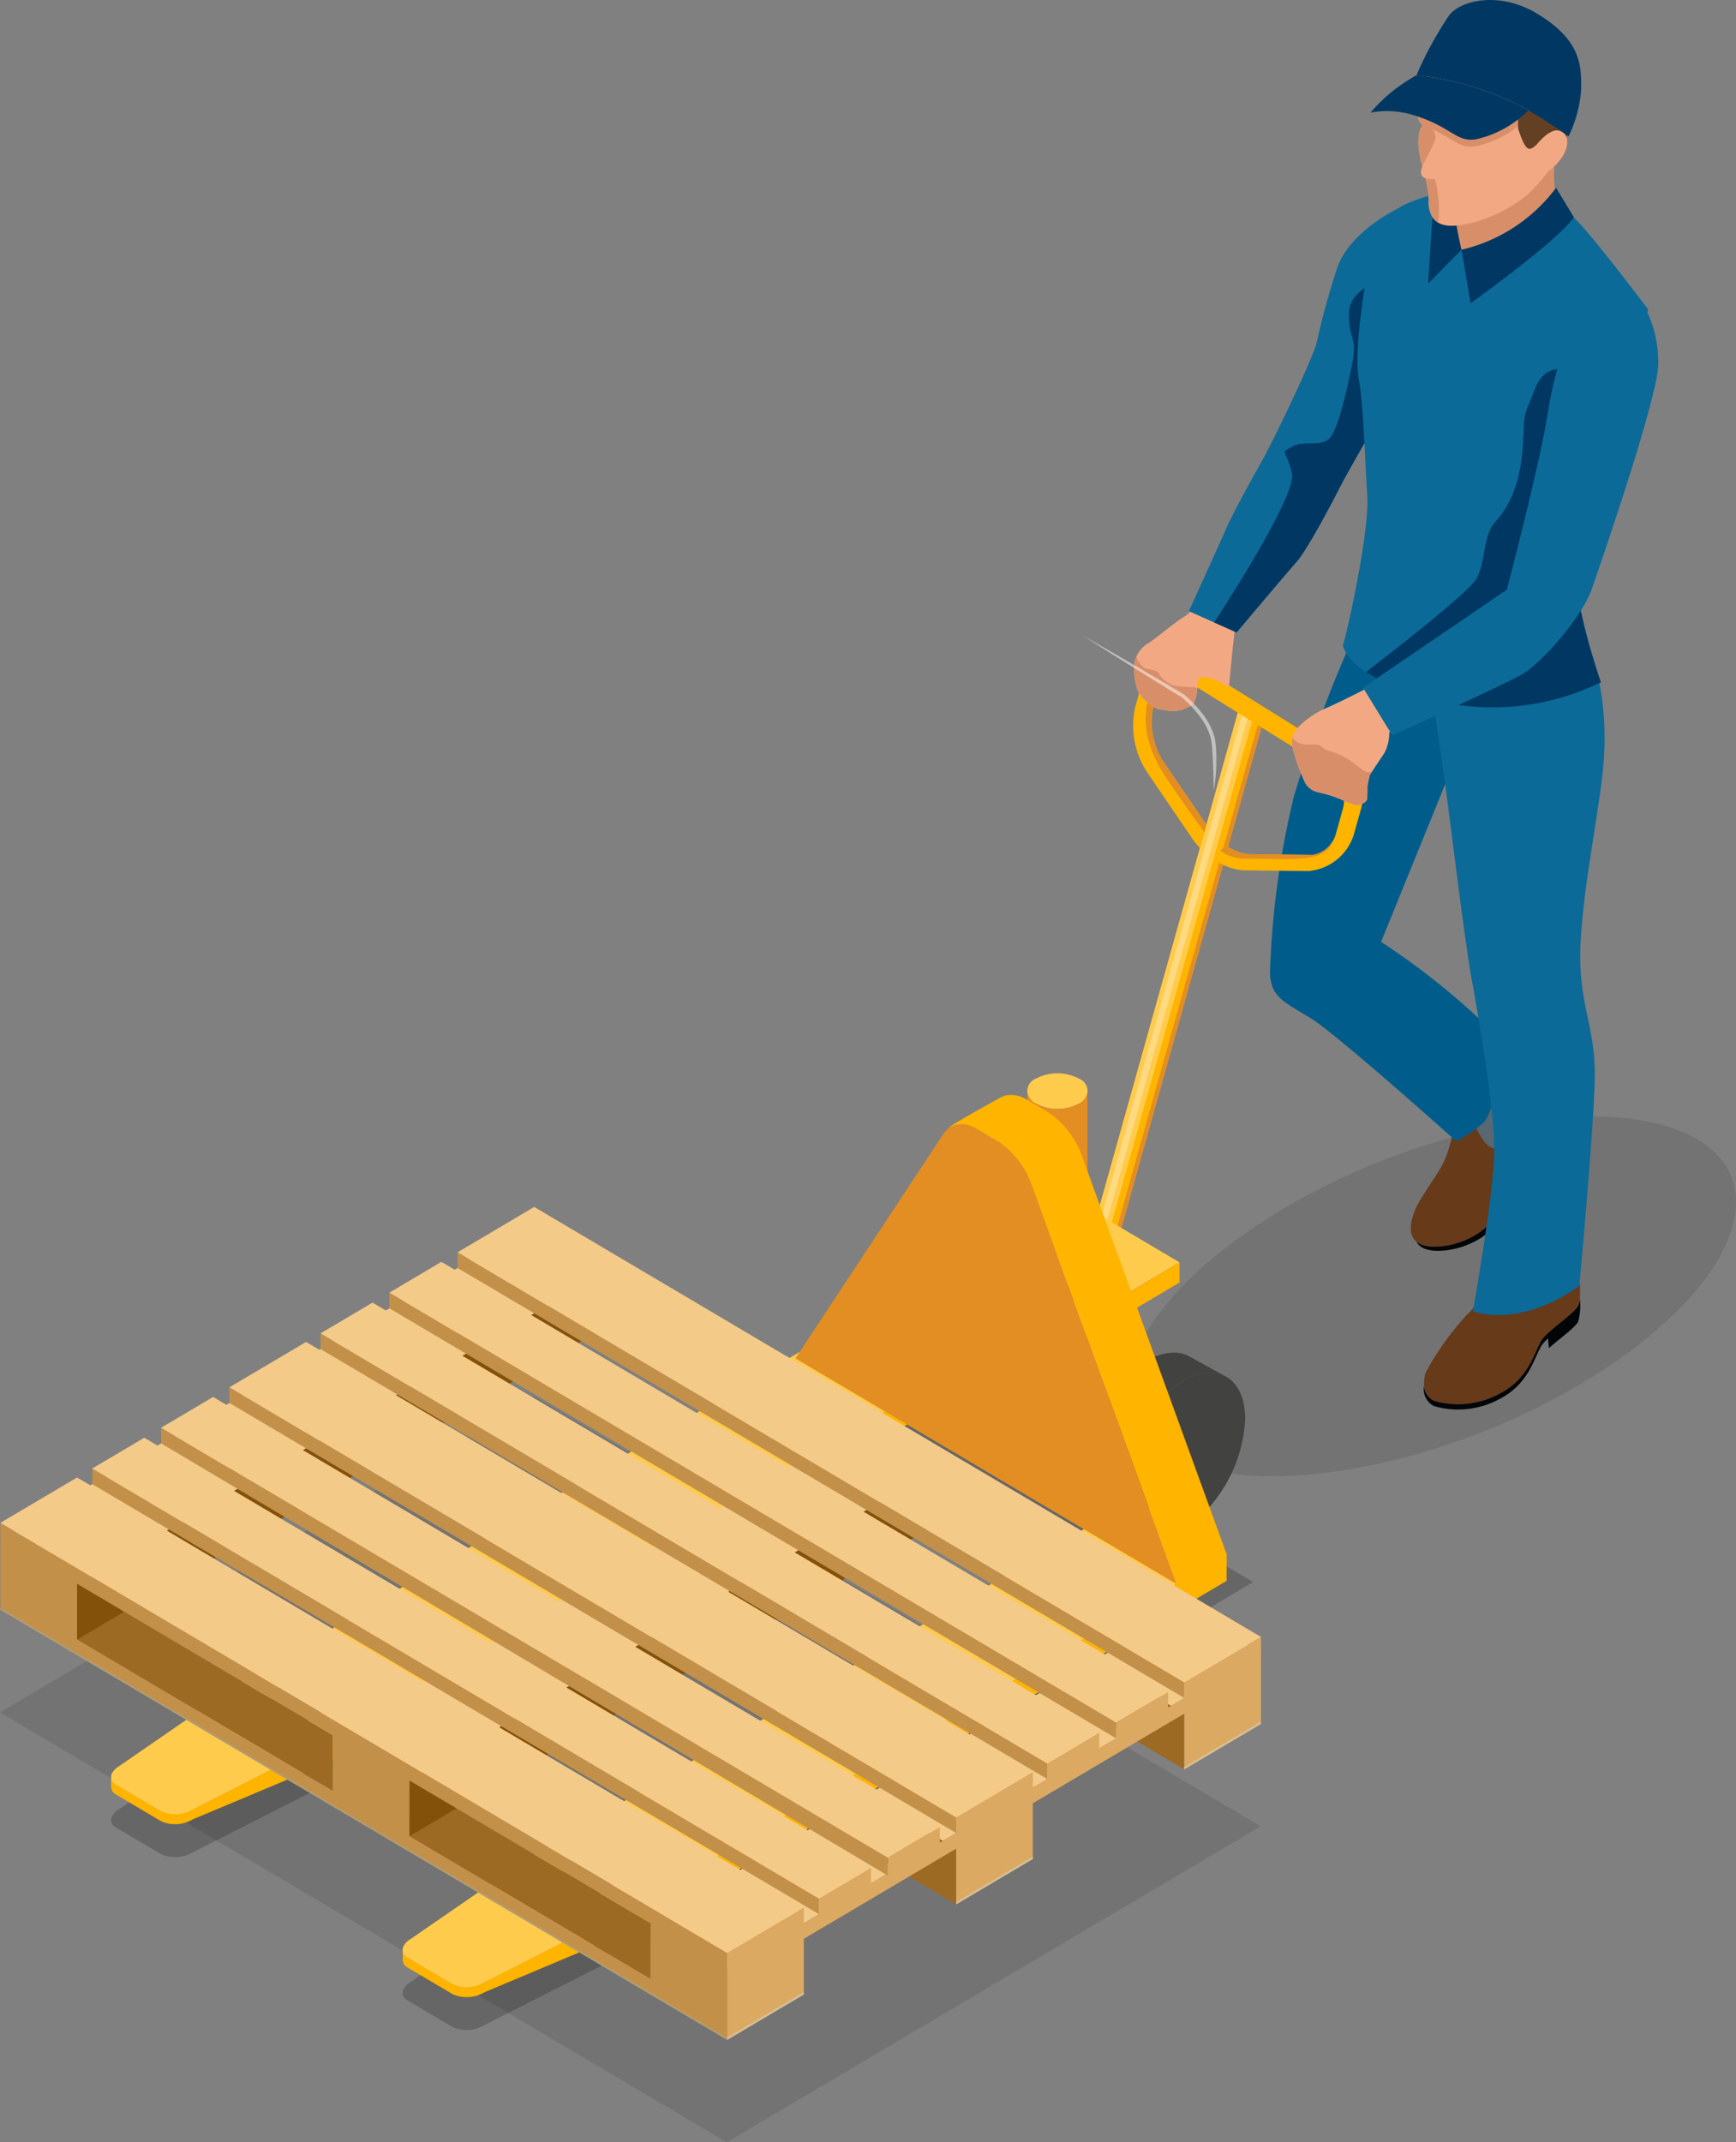 <svg xmlns="http://www.w3.org/2000/svg" xmlns:xlink="http://www.w3.org/1999/xlink" width="184.84" height="228.048" viewBox="0 0 184.84 228.048"><rect x="0" y="0" width="184.84" height="228.048" fill="#808080" stroke="none"/><defs><clipPath id="a"><rect width="184.84" height="228.048" fill="none"/></clipPath><clipPath id="c"><rect width="64.723" height="38.296" fill="none"/></clipPath><clipPath id="d"><rect width="18.921" height="65.659" fill="none"/></clipPath><clipPath id="e"><rect width="12.035" height="9.129" fill="none"/></clipPath><clipPath id="f"><rect width="15.887" height="20.912" fill="none"/></clipPath><clipPath id="g"><rect width="3.386" height="4.66" fill="none"/></clipPath><clipPath id="h"><rect width="134.224" height="79.407" fill="none"/></clipPath><clipPath id="i"><rect width="121.601" height="71.926" fill="none"/></clipPath><clipPath id="j"><rect width="14.203" height="16.489" fill="none"/></clipPath><clipPath id="k"><path d="M111.47,131.8a15.339,15.339,0,0,0-6.738,11.96c0,2.322.84,3.916,2.177,4.582l3.657,2.022c-1.218-.721-1.971-2.267-1.971-4.465a15.348,15.348,0,0,1,6.74-11.961c1.777-1.05,3.388-1.183,4.59-.567l0-.007-3.953-2.184a3.466,3.466,0,0,0-1.5-.323,6,6,0,0,0-3.008.943" transform="translate(-104.732 -130.857)" fill="none"/></clipPath><linearGradient id="l" x1="-4.561" y1="3.828" x2="-4.516" y2="3.828" gradientUnits="objectBoundingBox"><stop offset="0" stop-color="#696966"/><stop offset="1" stop-color="#424241"/></linearGradient><clipPath id="m"><path d="M110.126,148.64v0c-.019-.012-.045-.021-.066-.032Zm-.065-.036-.01-.007.01.007" transform="translate(-110.051 -148.597)" fill="none"/></clipPath><linearGradient id="n" x1="-1668.379" y1="741.181" x2="-1653.219" y2="741.181" xlink:href="#l"/><clipPath id="p"><path d="M57.276,178.589a9.5,9.5,0,0,0-4.081,6.586l1.4.833,1.2-.711a9.412,9.412,0,0,1,3.85-5.4,2.907,2.907,0,0,1,2.813-.348l0,0-2.423-1.339a2.116,2.116,0,0,0-.918-.2,3.691,3.691,0,0,0-1.848.58" transform="translate(-53.195 -178.009)" fill="none"/></clipPath><linearGradient id="q" x1="-5.078" y1="2.874" x2="-4.981" y2="2.874" xlink:href="#l"/><clipPath id="s"><path d="M29.068,161.865a9.507,9.507,0,0,0-4.082,6.592l1.405.831,1.2-.712a9.425,9.425,0,0,1,3.847-5.4,2.9,2.9,0,0,1,2.817-.349v0l-2.423-1.34a2.11,2.11,0,0,0-.917-.2,3.684,3.684,0,0,0-1.845.58" transform="translate(-24.986 -161.285)" fill="none"/></clipPath><linearGradient id="t" x1="-2.337" y1="4.422" x2="-2.239" y2="4.422" xlink:href="#l"/><clipPath id="v"><path d="M97.269,106.23c-.243.143-5.3,2.93-5.439,3.179l-.008.013a2.708,2.708,0,0,1,2.873.074l2.55,1.51a9.469,9.469,0,0,1,3.36,4.413l15.459,42.575.01.007,5.324-3.169-15.452-42.526a9.457,9.457,0,0,0-3.361-4.413l-2.547-1.508a3.181,3.181,0,0,0-1.6-.454,2.266,2.266,0,0,0-1.17.3" transform="translate(-91.823 -105.929)" fill="none"/></clipPath><linearGradient id="w" x1="-2.021" y1="1.945" x2="-1.997" y2="1.945" gradientUnits="objectBoundingBox"><stop offset="0" stop-color="#ffcb4d"/><stop offset="1" stop-color="#ffb400"/></linearGradient></defs><g clip-path="url(#a)"><g clip-path="url(#a)"><g transform="translate(120.116 118.847)" opacity="0.1" style="mix-blend-mode:multiply;isolation:isolate"><g clip-path="url(#c)"><path d="M125.735,117.815c-15.6,9.226-21.166,20.891-12.442,26.055s28.44,1.868,44.036-7.361,21.163-20.892,12.44-26.054-28.438-1.869-44.034,7.36" transform="translate(-109.168 -108.014)"/></g></g><path d="M141.026,110.152a15.7,15.7,0,0,1-.919,3.1c-.621,1.414-2.417,3.629-3.082,5.154-.635,1.455-.946,3.294.786,3.847s5.624-.249,7.515-2.768,1.862-5.76,2.618-7.006,5.784-4.589,4.6-7.9l-2.7-1.99-1.922,1.6s-1.106,5.956-2.269,6.787-.487-2.632-4.621-.831" transform="translate(13.692 10.289)" fill="#673a1a"/><path d="M137.757,122.033c1.73.556,5.624-.249,7.515-2.768s1.861-5.76,2.618-7.006c.727-1.2,5.353-4.3,4.71-7.464l.84.618c.886,2.461-1.678,4.942-3.356,6.562l-.5-.624a8.326,8.326,0,0,0-1.324,1.351c-.757,1.248-.726,4.489-2.621,7.008s-5.785,3.322-7.515,2.767a1.724,1.724,0,0,1-1.062-.824,1.959,1.959,0,0,0,.7.38" transform="translate(13.746 10.51)" fill="#000508"/><path d="M146.891,105.915s.035,4.87-1.608,5.619-2.929-3.543-2.929-3.543Z" transform="translate(14.277 10.622)" fill="#586770"/><path d="M143.864,125.386a5.387,5.387,0,0,1-1.542,2.356,29.9,29.9,0,0,0-4.349,6.123c-.3.94-.3,2.519.89,2.988a9.268,9.268,0,0,0,7.216-.887c3.053-1.66,3.541-4.623,4.323-5.678s3.351-2.687,3.81-3.545,0-4.456,0-4.456Z" transform="translate(13.821 12.264)" fill="#673a1a"/><path d="M138.863,136.52a9.267,9.267,0,0,0,7.216-.887c3.053-1.66,3.541-4.623,4.323-5.678s3.352-2.687,3.81-3.545a2.24,2.24,0,0,0,.178-.793,6.363,6.363,0,0,1-.178,2.478c-.36.678-2.036,1.84-3.109,2.816L151,129.884a4.721,4.721,0,0,0-.6.635c-.782,1.054-1.27,4.014-4.323,5.679a9.274,9.274,0,0,1-7.216.885,2.016,2.016,0,0,1-1.044-2.2,1.78,1.78,0,0,0,1.044,1.635" transform="translate(13.821 12.598)" fill="#000508"/><path d="M132.585,57.432l-1.017,5.057a138.978,138.978,0,0,0-6.141,16.578A92.123,92.123,0,0,0,122.9,97.7c0,2.637,1.489,3.2,4.31,4.919s15.518,13.115,15.518,13.115a14.335,14.335,0,0,0,3.016-2.1c1.216-1.674,2.454-7.971,2.454-7.971A77.929,77.929,0,0,0,134.724,94.5l7.429-18.263v-14Z" transform="translate(12.326 5.76)" fill="#005d8b"/><path d="M138.021,63.04s1.343,9.816,1.786,12.662,2.257,18.107,2.995,22.1,2.6,14.664,2.45,19.159-2.263,16.472-2.263,16.472,4.768,1.943,11.324-2.7c0,0,1.551-16.609,1.649-22.168s-1.858-7.932-1.514-14.4,2.063-14.311,2.451-19.113c.681-8.4-2.072-13.675-2.072-13.675Z" transform="translate(13.842 6.155)" fill="#0b6a98"/><path d="M121.464,68.908l-18.342,65.477L105.8,135.5l18.21-65.01Z" transform="translate(10.342 6.911)" fill="#e38e22"/><path d="M121.857,69.157l-18.267,65.21,1.807.6L123.54,70.2Z" transform="translate(10.389 6.936)" fill="#ffb400"/><path d="M122.982,69.852l-1.518-.944-18.342,65.476,1.617.591Z" transform="translate(10.342 6.911)" fill="#ffcb4d"/><g transform="translate(113.926 76.093)" opacity="0.3" style="mix-blend-mode:screen;isolation:isolate"><g clip-path="url(#d)"><path d="M103.542,134.553l.629.263,18.291-65.288-.6-.371Z" transform="translate(-103.542 -69.157)" fill="#fff"/></g></g><path d="M118.917,85.523a5.9,5.9,0,0,0,2.541.752l6.835.077a5.532,5.532,0,0,0,4.905-4.044l.727-2.592a5.248,5.248,0,0,0-2.049-5.655l-16.051-9.993a3.318,3.318,0,0,0-1.734-.527,3.629,3.629,0,0,0-3.5,2.806l-.727,2.591a9.079,9.079,0,0,0,1.175,6.739L116.027,83a7.177,7.177,0,0,0,.736.9l.693-2.483-4.662-6.837a7.8,7.8,0,0,1-1.016-5.6l.726-2.591c.119-.426.423-1.14,1.106-1.129a1.693,1.693,0,0,1,.838.282L130.5,75.526a3.971,3.971,0,0,1,1.5,4.157l-.726,2.591a3.1,3.1,0,0,1-2.517,2.363l-6.814-.077h-.01a4.884,4.884,0,0,1-2.344-.922,1.086,1.086,0,0,0-.728.858,1.461,1.461,0,0,0,.049,1.027" transform="translate(10.996 6.372)" fill="#ffb400"/><path d="M130.017,81.411a2.755,2.755,0,0,1-2.1,1.434l-6.815-.078h-.009a4.872,4.872,0,0,1-2.344-.921,1.062,1.062,0,0,0-.63.57,4.433,4.433,0,0,0,2.819.82c4.1-.028,8.435.59,9.082-1.824" transform="translate(11.846 8.165)" fill="#e38e22"/><path d="M128.99,81.313c-.017.025-.028.055-.042.079.008-.013.016-.026.025-.044s.01-.023.017-.035" transform="translate(12.932 8.155)" fill="#e38e22"/><path d="M111.656,68.822l.726-2.591c.12-.426.422-1.14,1.106-1.129a1.477,1.477,0,0,1,.443.089,1.522,1.522,0,0,0-2.13.879c-.7,1.6-2.24,5.091,1.373,10.394,1.744,2.563,3.053,4.379,3.941,5.581l.218-.781-4.661-6.837a7.8,7.8,0,0,1-1.017-5.6" transform="translate(11.119 6.522)" fill="#e38e22"/><path d="M116.466,57.574a3,3,0,0,1-1.226,2.2c-1.126.662-3.206,2.445-3.989,2.931a3.032,3.032,0,0,0-1.5,2.412,7.115,7.115,0,0,0,.427,2.741,5.186,5.186,0,0,0,1.993,1.8,7.137,7.137,0,0,0,2.064.263,4.627,4.627,0,0,0,1.788-.716,3.711,3.711,0,0,0,.443-1.605c.032-.63-.172-1.294.886-1.294a5.352,5.352,0,0,1,2.486,1.152s.479-5.2.683-6.633a4.006,4.006,0,0,1,.885-2.131Z" transform="translate(11.007 5.774)" fill="#f2a983"/><path d="M112.17,69.058a7.135,7.135,0,0,0,2.064.262,4.634,4.634,0,0,0,1.788-.714A3.73,3.73,0,0,0,116.466,67v-.013c-.124-.124-.2-.2-.2-.2a16.169,16.169,0,0,1-2.282-.174,2.935,2.935,0,0,1-1.536-1.187c-.274-.559-.988-.419-1.669-.732a2.8,2.8,0,0,1-.8-1.154,2.341,2.341,0,0,0-.226.978,7.131,7.131,0,0,0,.426,2.741,5.182,5.182,0,0,0,1.993,1.8" transform="translate(11.007 6.372)" fill="#d88f69"/><path d="M115.049,63.041l5.078,2.271s5.316-6.322,6.407-7.545,3.644-6.041,4.565-7.857,4.839-8.59,4.839-8.59l3.342-13.587-1.835-7.626s-5.323,2.493-6.619,6.439a77.527,77.527,0,0,0-2.146,7.823c-.408,1.746-4.6,10.443-5.794,12.572s-3.2,5.763-3.85,7.265-3.986,8.835-3.986,8.835" transform="translate(11.538 2.017)" fill="#0b6a98"/><path d="M131.843,30.685c0,3.04.944,2.388.333,5.431s-1.323,6.078-2.136,7.525-2.915.436-4.266,1.231-.627.144,0,2.824c.47,2-5.248,11.213-8.279,15.88l2.385,1.065s5.316-6.321,6.407-7.544,3.644-6.041,4.565-7.858,4.839-8.589,4.839-8.589l3.342-13.587L139,26.9l-2.493-.127s-4.661.87-4.661,3.909" transform="translate(11.784 2.685)" fill="#003863"/><path d="M141.538,18.81c-1.284-.528-5.2,1.044-5.589,1.438s-2.427,1.266-3.3,6.217-1.439,9.744-.98,12.219.619,8.164.877,12.22-2.416,15.695-2.571,15.8.617,3.688,10.021,6.056a26.262,26.262,0,0,0,17.423-2s-3.445-9.742-2.674-14.22S158.5,45.268,158.5,45.268l3.956-14.2s-5.573-7.408-7.7-9.586-13.22-2.677-13.22-2.677" transform="translate(13.034 1.876)" fill="#0b6a98"/><path d="M158.276,43.564l1.712-6.151-4.686-.908s-3.6-2.469-5.087,1.235-1.057,2.257-1.34,6.311-1.544,6.441-2.893,7.89-1.064,4.269-1.983,6.005c-.825,1.566-10,8.622-11.814,10.012a23.451,23.451,0,0,0,7.589,3.094,26.259,26.259,0,0,0,17.422-2s-3.445-9.742-2.673-14.22,3.752-11.268,3.752-11.268" transform="translate(13.257 3.58)" fill="#003863"/><path d="M151.461,15.309s-.4,3.1.393,4.763S149.781,23.478,146.3,25s-4.257.717-4.786.052c-1.116-1.4-.869-5.506-.869-5.506Z" transform="translate(14.103 1.535)" fill="#d88f69"/><g transform="translate(154.057 16.844)" opacity="0.15" style="mix-blend-mode:multiply;isolation:isolate"><g clip-path="url(#e)"><path d="M140.015,23.256c.321-1.837.687-3.711.687-3.711l10.82-4.236s-.4,3.1.393,4.763a3.866,3.866,0,0,1-.45,2.889l-1.734,1.477s.089-4.009-1.989-3.2c-1.8.7-4.841,2.152-7.726,2.022" transform="translate(-140.015 -15.309)" fill="#d88f69"/></g></g><path d="M141.753,24.765l-3.551,3.6s.369-6.441.671-9.318l1.83-.884a46.685,46.685,0,0,0,1.05,6.6" transform="translate(13.86 1.822)" fill="#003863"/><path d="M150.655,3.15c-2.442-1.681-6.308-1.5-9.033.39a8.645,8.645,0,0,0-3.689,5.194c-.239,1.03-.541,1.912-.779,2.692s.548,1.758.548,1.758c-.854,1.1-.187,3.717-.012,4.352a1.479,1.479,0,0,0-.143.593.678.678,0,0,0,.482.65,14.489,14.489,0,0,1,.35,2.28c0,.632-.084,2.73,2.319,2.771s5.871-1.416,8.054-3.2a16.446,16.446,0,0,0,5.131-9.015,8.263,8.263,0,0,0-3.227-8.462" transform="translate(13.75 0.2)" fill="#f2a983"/><path d="M137.152,10.821c.239-.78.54-1.664.78-2.692.008-.026.016-.055.022-.084a32.037,32.037,0,0,1,10.854,3.536c.057.033.121.068.187.1a11.5,11.5,0,0,1-5.536,3.07c-1.992.361-2.585-1.086-5.822-2.257a2.183,2.183,0,0,1-.486-1.674" transform="translate(13.75 0.807)" fill="#d88f69"/><path d="M137.676,16.588h0c.338-.831,1.161-2.122,1.385-2.962.295-1.091-1.825-2.177-1.825-2.177a3.442,3.442,0,0,0,.452.788c-.854,1.1-.187,3.717-.012,4.352" transform="translate(13.763 1.148)" fill="#d88f69"/><g transform="translate(151.906 2.197)" opacity="0.15" style="mix-blend-mode:multiply;isolation:isolate"><g clip-path="url(#f)"><path d="M150.559,3.15c-2.442-1.681-6.308-1.5-9.033.39a8.834,8.834,0,0,0-3.466,4.422,2.528,2.528,0,0,0,1.569,1.668c2.4.526,4.641-.24,5.85.13.917.281,1.383,2.058,1.483,3.665s1.08,2.161.773,3.956c-.267,1.554-2.412,3.881-3.011,5.529a15.688,15.688,0,0,0,3.931-2.282,16.446,16.446,0,0,0,5.131-9.015,8.263,8.263,0,0,0-3.227-8.462" transform="translate(-138.06 -1.997)" fill="#f2a983"/></g></g><path d="M146.969,12.952c.27.731.561,1.666,1.012,1.929.275.161.8-.3.931-.459.327-.387,2.6-3.08,2.74.246A15.428,15.428,0,0,0,152.9,10.88a9.93,9.93,0,0,0,.16-1.581,17.849,17.849,0,0,1-6.191,1.672c.1.836-.04,1.6.1,1.981" transform="translate(14.73 0.933)" fill="#634024"/><path d="M139.3,21.977a12.449,12.449,0,0,0-.345-4.6c-.034-.132-.585.019-1.011-.128h0a14.468,14.468,0,0,1,.349,2.28,2.655,2.655,0,0,0,1.006,2.447" transform="translate(13.834 1.73)" fill="#d88f69"/><path d="M148.588,17.121c.293.193.975.471,2.3-.986s1.3-2.828.645-3.287a1.093,1.093,0,0,0-1.632.35,36.786,36.786,0,0,0-1.314,3.923" transform="translate(14.902 1.266)" fill="#f2a983"/><g transform="translate(163.49 13.885)" opacity="0.15" style="mix-blend-mode:multiply;isolation:isolate"><g clip-path="url(#g)"><path d="M148.588,17.121c.293.193.975.471,2.3-.986s1.3-2.828.645-3.287a1.093,1.093,0,0,0-1.632.35,36.786,36.786,0,0,0-1.314,3.923" transform="translate(-148.588 -12.619)" fill="#f2a983"/></g></g><path d="M153.267,14.513s-2.677-1.89-4.455-2.865a31.421,31.421,0,0,0-11.741-3.634,38.385,38.385,0,0,1,3.52-6.44c1.36-1.632,5.411-2.439,9.217-.187,4.882,2.889,4.809,5.7,4.8,8.084a13.511,13.511,0,0,1-1.342,5.043" transform="translate(13.747 0)" fill="#003863"/><path d="M137.516,7.282a31.47,31.47,0,0,1,11.741,3.634c.058.031.121.066.187.1a11.5,11.5,0,0,1-5.534,3.073c-2.084.375-2.627-1.227-6.283-2.421a9.613,9.613,0,0,0-5-.414,17.589,17.589,0,0,1,2.411-2.333,19.141,19.141,0,0,1,2.475-1.637" transform="translate(13.302 0.73)" fill="#003863"/><path d="M151.5,18.163a17.524,17.524,0,0,1-10.07,6.6l.964,5.7s9.3-6.651,11-9.159Z" transform="translate(14.184 1.822)" fill="#003863"/><path d="M133.293,66.531s-3,1.556-4.549,2.221-3.547,2.08-3.709,3.274,1.112,4.135,1.382,4.689a2.058,2.058,0,0,0,1.352,1.027,13.619,13.619,0,0,1,2.437.749,7.91,7.91,0,0,0,1.734.638c.108.027,1.029-.223,1.083-.666a12.934,12.934,0,0,0,.027-1.361l.242-1.165s1.029-1.559,1.573-2.361a4.549,4.549,0,0,0,.514-2.19l2.435-1.025-2.949-4.691Z" transform="translate(12.538 6.586)" fill="#f2a983"/><path d="M133.55,74.975c-.668.152-.7.054-1.964-.91-1.7-1.3-2.788-1.141-3.273-1.639s-.841-.277-1.978-.332a2.088,2.088,0,0,1-1.284-.71c0,.025-.013.048-.015.072-.163,1.194,1.111,4.135,1.382,4.688a2.057,2.057,0,0,0,1.352,1.028,13.473,13.473,0,0,1,2.437.749,7.985,7.985,0,0,0,1.734.638c.108.026,1.029-.223,1.082-.667a13.019,13.019,0,0,0,.029-1.36l.242-1.166s.1-.152.257-.391" transform="translate(12.538 7.159)" fill="#d88f69"/><path d="M131.9,70.412l3.114,5.078s11.907-5.388,13.826-6.5c2.163-1.255,6.4-6.168,7.394-9.009,1.257-3.6,7.11-20.657,7.11-24.086s-1.381-8.142-4.974-8.055-5.983,8.035-6.819,13.447-4.346,18.7-4.346,18.7Z" transform="translate(13.228 2.792)" fill="#0b6a98"/><g transform="translate(0 148.642)" opacity="0.1" style="mix-blend-mode:multiply;isolation:isolate"><g clip-path="url(#h)"><path d="M0,168.74,77.387,214.5l56.838-33.634L56.847,135.093Z" transform="translate(0 -135.093)"/></g></g><g transform="translate(11.833 144.179)" opacity="0.2" style="mix-blend-mode:multiply;isolation:isolate"><g clip-path="url(#i)"><path d="M91.459,131.037l-6.772,3.949.047.024L24.012,170.887,11.662,179.4c-1.036.613-1.21,1.51-.39,2l4.83,2.856a3.72,3.72,0,0,0,3.373-.23l14.388-7.309L94.6,140.784l21.327,12.483-60.87,36.019L42.7,197.8c-1.036.614-1.211,1.512-.392,2l4.832,2.86a3.711,3.711,0,0,0,3.372-.233l14.391-7.307,67.449-39.849Z" transform="translate(-10.754 -131.037)"/></g></g><path d="M116.291,76.395c-.01.031-.012.065-.02.1,0-.019.01-.033.014-.053a.285.285,0,0,0,.006-.043" transform="translate(11.661 7.662)" fill="#e38e22"/><g transform="translate(115.31 67.663)" opacity="0.5" style="mix-blend-mode:screen;isolation:isolate"><g clip-path="url(#j)"><path d="M104.8,61.5c1.8,1.025,3.6,2.054,5.39,3.1s3.58,2.088,5.355,3.158l.011.007.01.008a12.971,12.971,0,0,1,1.948,2.029,7.163,7.163,0,0,1,1.3,2.538,7.3,7.3,0,0,1,.164,1.43c.025.47.023.943.019,1.412a17.615,17.615,0,0,1-.279,2.8c-.008-.94-.037-1.87-.074-2.8-.012-.462-.047-.926-.073-1.389a8.938,8.938,0,0,0-.157-1.352A6.708,6.708,0,0,0,117.2,70.05a12.32,12.32,0,0,0-1.865-1.978l.022.013c-1.778-1.069-3.532-2.176-5.3-3.266s-3.512-2.2-5.262-3.323" transform="translate(-104.8 -61.496)" fill="#fff"/></g></g><path d="M121.721,137.733a15.339,15.339,0,0,1-6.737,11.959c-3.722,2.2-6.74.416-6.74-3.989a15.346,15.346,0,0,1,6.74-11.96c3.721-2.2,6.737-.415,6.737,3.99" transform="translate(10.856 13.319)" fill="#424241"/></g><g transform="translate(115.236 143.981)"><g clip-path="url(#k)"><rect width="24.269" height="22.372" transform="matrix(0.452, -0.892, 0.892, 0.452, -7.861, 15.527)" fill="url(#l)"/></g></g><g transform="translate(121.088 163.5)"><g clip-path="url(#m)"><rect width="0.073" height="0.087" transform="translate(-0.017 0.034) rotate(-63.149)" fill="url(#n)"/></g></g><g clip-path="url(#a)"><path d="M62.077,188.618l-14.391,7.3a3.716,3.716,0,0,1-3.373.231L39.481,193.3a.926.926,0,0,1-.508-.746h0l0,1.02a.924.924,0,0,0,.516.788l4.831,2.856a3.715,3.715,0,0,0,3.373-.228l17.282-7.262L126.7,153.2v-2.822Z" transform="translate(3.908 15.081)" fill="#ffb400"/><path d="M116.847,145.075,52.222,183.316l-12.351,8.516c-1.035.612-1.21,1.511-.391,2l4.831,2.855a3.71,3.71,0,0,0,3.373-.231l14.391-7.3L126.7,150.905ZM56.023,190.141,50.543,186.9l12.546-7.42,5.327,3.331Z" transform="translate(3.908 14.55)" fill="#ffb400"/><path d="M116.847,145.075,52.222,183.316l-12.351,8.516c-1.035.612-1.21,1.511-.391,2l4.831,2.855a3.71,3.71,0,0,0,3.373-.231l14.391-7.3L126.7,150.905ZM56.023,190.141,50.543,186.9l12.546-7.42,5.327,3.331Z" transform="translate(3.908 14.55)" fill="#ffcb4d"/><path d="M64.463,179.421l-9.505,5.628-2.692-1.594,9.505-5.628Z" transform="translate(5.242 17.834)" fill="#424241"/><path d="M62.315,177.488,51.3,184.006l-1.811-.245,12.544-7.42Z" transform="translate(4.963 17.685)" fill="#ffb400"/><path d="M54.468,186.7l0-.831,11.014-6.518,1.375.014Z" transform="translate(5.463 17.988)" fill="#ffd56e"/><path d="M54.97,185.5l0,.831-5.478-3.245,1.811.244Z" transform="translate(4.963 18.362)" fill="#ffd56e"/><path d="M64.841,179.657l-3.669-2.17-.282-1.148,5.326,3.332Z" transform="translate(6.107 17.685)" fill="#ffb400"/><path d="M52.379,184.633,62.15,179.1v-1.721L51.135,183.9Z" transform="translate(5.128 17.79)" fill="#e38e22"/><path d="M63.449,180.364l-2.3-1.26v-1.721l3.669,2.17Z" transform="translate(6.132 17.79)" fill="#cf811f"/></g><g transform="translate(58.53 195.862)"><g clip-path="url(#p)"><rect width="11.324" height="11.884" transform="translate(-3.224 6.367) rotate(-63.147)" fill="url(#q)"/></g></g><g clip-path="url(#a)"><path d="M63.26,180.626c-.6-1.474-2.095-1.883-3.848-.847a9.4,9.4,0,0,0-3.849,5.4Z" transform="translate(5.572 17.972)" fill="#424241"/><path d="M56.276,188.992a2.746,2.746,0,0,0,3.063-.2,7.673,7.673,0,0,0,2.148-1.99Z" transform="translate(5.644 18.734)" fill="#424241"/><path d="M33.865,171.893,19.476,179.2a3.733,3.733,0,0,1-3.373.229l-4.83-2.86a.923.923,0,0,1-.507-.746l-.007,0,0,1.014a.923.923,0,0,0,.518.79l4.83,2.86a3.717,3.717,0,0,0,3.373-.233L36.756,173l61.737-36.53v-2.822Z" transform="translate(1.079 13.404)" fill="#ffb400"/><path d="M88.637,128.352,24.012,166.594l-12.352,8.517c-1.035.613-1.209,1.512-.388,1.994l4.829,2.859a3.728,3.728,0,0,0,3.375-.229l14.388-7.31,64.629-38.242ZM27.814,173.421l-5.481-3.245,12.546-7.426,5.324,3.336Z" transform="translate(1.079 12.872)" fill="#ffb400"/><path d="M88.637,128.352,24.012,166.594l-12.352,8.517c-1.035.613-1.209,1.512-.388,1.994l4.829,2.859a3.728,3.728,0,0,0,3.375-.229l14.388-7.31,64.629-38.242ZM27.814,173.421l-5.481-3.245,12.546-7.426,5.324,3.336Z" transform="translate(1.079 12.872)" fill="#ffcb4d"/><path d="M36.254,162.7l-9.505,5.623-2.692-1.6,9.505-5.622Z" transform="translate(2.413 16.157)" fill="#424241"/><path d="M34.1,160.765,23.093,167.28l-1.815-.24,12.546-7.426Z" transform="translate(2.134 16.008)" fill="#ffb400"/><path d="M26.259,169.983l0-.831,11.012-6.52,1.373.017Z" transform="translate(2.634 16.31)" fill="#ffd56e"/><path d="M26.763,168.778l0,.831-5.481-3.245,1.815.239Z" transform="translate(2.134 16.685)" fill="#ffd56e"/><path d="M36.631,162.935l-3.669-2.17-.282-1.151L38,162.951Z" transform="translate(3.277 16.008)" fill="#ffb400"/><path d="M24.17,167.912l9.769-5.529V160.66l-11.012,6.515Z" transform="translate(2.299 16.113)" fill="#e38e22"/><path d="M35.239,163.64l-2.3-1.258v-1.722l3.669,2.17Z" transform="translate(3.303 16.113)" fill="#cf811f"/></g><g transform="translate(27.492 177.46)"><g clip-path="url(#s)"><rect width="11.325" height="11.882" transform="matrix(0.452, -0.892, 0.892, 0.452, -3.225, 6.37)" fill="url(#t)"/></g></g><g clip-path="url(#a)"><path d="M35.047,163.9c-.6-1.469-2.095-1.883-3.848-.843a9.425,9.425,0,0,0-3.848,5.4Z" transform="translate(2.743 16.295)" fill="#424241"/><path d="M28.069,172.268a2.74,2.74,0,0,0,3.058-.2,7.74,7.74,0,0,0,2.151-1.992Z" transform="translate(2.815 17.057)" fill="#424241"/><path d="M116.2,122.921l-7.946,4.7-14.637-8.663,7.942-4.7Z" transform="translate(9.389 11.459)" fill="#ffcb4d"/><path d="M114.866,124.277l-7.946,4.7v-2.14l7.946-4.7Z" transform="translate(10.723 12.249)" fill="#ffb400"/><path d="M104.886,107.079a4.9,4.9,0,0,1-4.531,0,1.427,1.427,0,0,1,0-2.683,4.892,4.892,0,0,1,4.531,0,1.427,1.427,0,0,1,0,2.683" transform="translate(9.97 10.414)" fill="#ffcb4d"/><path d="M104.886,106.906a4.9,4.9,0,0,1-4.531,0,1.7,1.7,0,0,1-.931-1.224h-.01l.01,17.312,6.4-.068V105.568a1.637,1.637,0,0,1-.939,1.338" transform="translate(9.97 10.587)" fill="#e38e22"/><path d="M102.1,115.135a9.469,9.469,0,0,0-3.36-4.414l-2.549-1.509a2.44,2.44,0,0,0-3.361.436L76.972,133.7l40.586,24.019Z" transform="translate(7.72 10.907)" fill="#e38e22"/></g><g transform="translate(101.032 116.553)"><g clip-path="url(#v)"><rect width="45.944" height="59.133" transform="translate(-17.086 6.39) rotate(-20.507)" fill="url(#w)"/></g></g><g clip-path="url(#a)"><path d="M97.2,142.135,40.356,175.757l-8.1-4.743L89.1,137.394Z" transform="translate(3.235 13.779)" fill="#f4ca89"/><path d="M127.949,160.335,71.11,193.956l-8.164-4.829,56.842-33.619Z" transform="translate(6.313 15.596)" fill="#f4ca89"/><path d="M56.883,118.288l8.163,4.83L8.2,156.737.038,151.909Z" transform="translate(0.004 11.863)" fill="#f4ca89"/><path d="M42.843,180.095v-5.926L68.51,189.355v5.929ZM7.452,159.156v-5.929L34.68,169.339v5.927Z" transform="translate(0.747 15.367)" fill="#9d6a23"/><path d="M22.2,143.177l77.378,45.777v-5.928L22.2,137.25Z" transform="translate(2.227 13.765)" fill="#9d6a23"/><path d="M44.277,130.114l77.377,45.776v-5.926L44.277,124.187Z" transform="translate(4.441 12.455)" fill="#9d6a23"/><path d="M39.6,181.276l.014-5.951L96.461,141.7l0,5.927Z" transform="translate(3.972 14.211)" fill="#84510a"/><path d="M7.448,162.245l.012-5.953L64.3,122.671V128.6Z" transform="translate(0.747 12.303)" fill="#84510a"/><path d="M70.365,201.263l8.16-4.829v-5.927l16.226-9.6v5.93l8.16-4.829v-5.928l16.127-9.543v5.925l8.165-4.827v-9.262l-8.165,4.829v1.666l-1.724,1.021v-1.667l-5.534,3.276v1.668l-1.793,1.061v-1.668l-5.534,3.279V173.5l-1.54.911v-1.667l-8.16,4.83v1.666l-1.741,1.029V178.6l-5.536,3.276v1.669l-1.792,1.06v-1.667l-5.538,3.276v1.667l-1.62.958v-1.669L70.365,192Z" transform="translate(7.057 15.883)" fill="#dca962"/><path d="M.036,147.323v9.263l77.382,45.784v-9.26Zm43.551,33.364v-5.926l25.668,15.186v5.929ZM8.2,159.749v-5.93l27.228,16.112v5.927Z" transform="translate(0.004 14.775)" fill="#c39049"/><path d="M.036,155.762l77.382,45.784v-.213L.036,155.546Z" transform="translate(0.004 15.6)" fill="#af9c75"/><path d="M44.277,121.158l77.377,45.776V168.6L44.277,122.827Z" transform="translate(4.441 12.151)" fill="#c39049"/><path d="M37.679,125.06l77.378,45.778v1.668L37.679,126.729Z" transform="translate(3.779 12.542)" fill="#c39049"/><path d="M31.019,129,108.4,174.781v1.664L31.019,130.672Z" transform="translate(3.111 12.938)" fill="#c39049"/><path d="M22.2,134.219,99.581,180v1.667L22.2,135.888Z" transform="translate(2.227 13.461)" fill="#c39049"/><path d="M15.591,138.131l77.377,45.777v1.9L15.591,139.8Z" transform="translate(1.564 13.853)" fill="#c39049"/><path d="M8.929,142.075,86.306,187.85v1.666L8.929,143.74Z" transform="translate(0.895 14.249)" fill="#c39049"/><path d="M8.2,142.946l77.378,45.773-8.16,4.831L.038,147.775Z" transform="translate(0.004 14.336)" fill="#f4ca89"/><path d="M52.439,116.769l77.38,45.775-8.165,4.829L44.277,121.6Z" transform="translate(4.441 11.711)" fill="#f4ca89"/><path d="M43.213,122.083l77.378,45.778-5.534,3.274L37.679,125.359Z" transform="translate(3.779 12.244)" fill="#f4ca89"/><path d="M36.554,126.025,113.931,171.8,108.4,175.08,31.019,129.3Z" transform="translate(3.111 12.639)" fill="#f4ca89"/><path d="M30.363,129.831l77.378,45.775-8.16,4.829L22.2,134.659Z" transform="translate(2.227 13.021)" fill="#f4ca89"/><path d="M21.126,135.154,98.5,180.93l-5.536,3.276L15.591,138.43Z" transform="translate(1.564 13.555)" fill="#f4ca89"/><path d="M14.466,139.1l77.378,45.777-5.538,3.276L8.929,142.374Z" transform="translate(0.895 13.95)" fill="#f4ca89"/><path d="M78.525,192.742l-8.16,4.829v.245l8.16-4.828Z" transform="translate(7.057 19.33)" fill="#d3c098"/><path d="M114.6,171.64l8.165-4.828v-.249l-8.165,4.83Z" transform="translate(11.493 16.705)" fill="#d3c098"/><path d="M100.688,179.627l-8.16,4.829v.248l8.16-4.828Z" transform="translate(9.28 18.015)" fill="#d3c098"/></g></g></svg>
